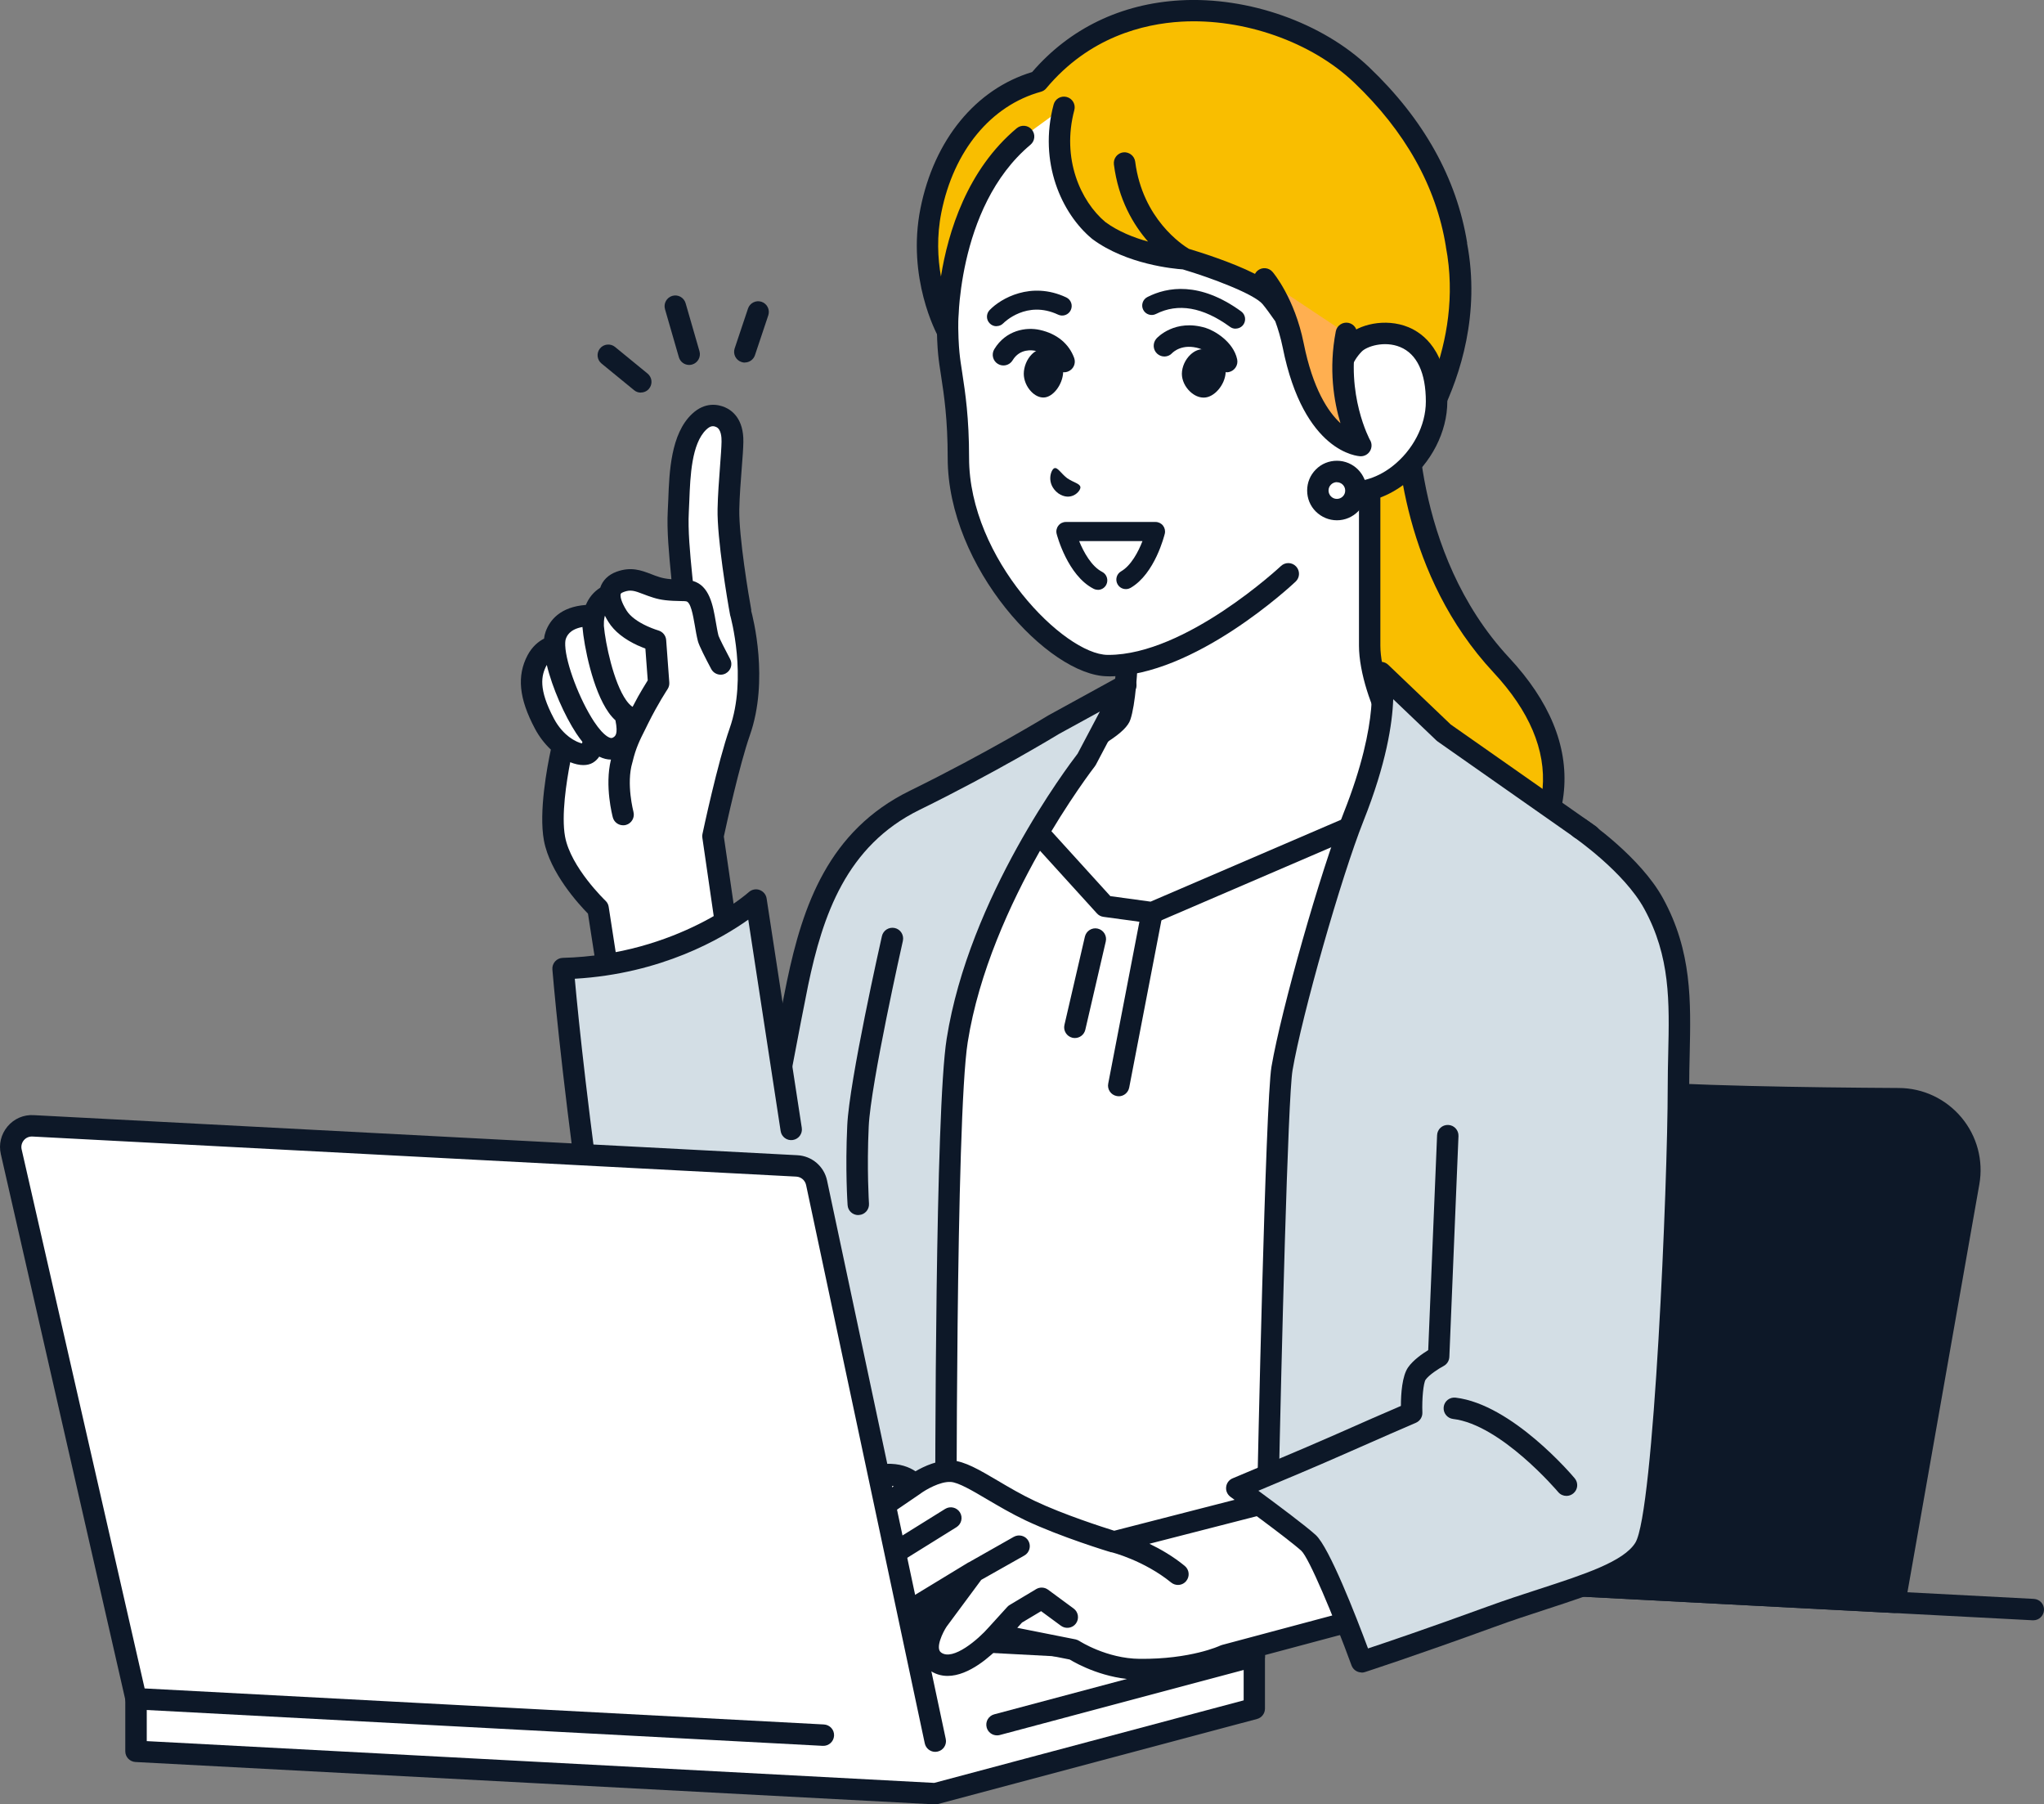 <?xml version="1.0" encoding="UTF-8"?><svg id="_レイヤー_2" xmlns="http://www.w3.org/2000/svg" viewBox="0 0 241.78 213.39"><rect x="0" y="0" width="241.78" height="213.39" fill="#808080" stroke="none"/><defs><style>.cls-1{fill:#d3dee5;}.cls-1,.cls-2,.cls-3,.cls-4,.cls-5{stroke-width:0px;}.cls-2{fill:#0d1828;}.cls-3{fill:#f9be00;}.cls-4{fill:#fff;}.cls-5{fill:#ffaf50;}</style></defs><g id="txt"><g id="woman"><path class="cls-4" d="M86.18,60.22c.05-2.81.45-6.31.48-7.97.03-1.49-.47-2.51-1.4-2.91-1.27-.54-2.15.18-2.54.55-2.44,2.3-2.29,7.37-2.47,10.56-.15,2.77.27,6.15.57,9.39-1.67-.03-2.35-.11-3.16-.36-1.67-.51-2.61-1.28-4.29-.67-.84.3-1.21.84-1.24,1.54h0c-.93.39-1.64,1.16-1.88,2.44-2.59-.04-3.98.9-4.51,2.34-.12.33-.17.76-.15,1.27-.67.18-1.5.62-2.06,1.68-1.08,2.04-.85,4.27.86,7.5.62,1.16,1.4,2.02,2.18,2.61,0,0,0,0,0,0h0s-1.7,7.07-.98,10.99c.76,4.1,5.15,8.27,5.15,8.27l2.72,17.58,13.5-8.14-2.61-17.98s1.76-8.34,3.17-12.35c2.27-6.45.1-14.07.1-14.07-.25-1.34-1.53-8.8-1.46-12.27Z"/><path class="cls-2" d="M88.88,72.2c-.32-1.7-1.49-8.76-1.43-11.96.03-1.55.17-3.33.29-4.9.1-1.24.18-2.32.19-3.07.05-2.73-1.34-3.74-2.17-4.1-.79-.34-2.35-.69-3.91.79-2.5,2.36-2.68,6.84-2.8,10.11-.02.46-.04.9-.06,1.3-.13,2.39.15,5.19.41,7.9,0,.08.02.15.02.23-.64-.05-1-.13-1.38-.24-.37-.11-.7-.24-1.03-.37-1.16-.44-2.35-.9-4.07-.28-.99.36-1.66,1.03-1.94,1.89-.76.48-1.34,1.17-1.7,2.04-3.03.23-4.26,1.8-4.75,3.14-.09.25-.16.53-.19.84-.68.35-1.41.95-1.95,1.96-1.29,2.44-1.03,5.12.86,8.68.5.95,1.15,1.79,1.89,2.49-.43,1.99-1.45,7.36-.82,10.75.71,3.83,4.14,7.56,5.21,8.65l2.66,17.17c.1.63.64,1.07,1.25,1.07.06,0,.13,0,.2-.02.69-.11,1.17-.75,1.06-1.45l-2.72-17.58c-.04-.28-.18-.53-.38-.72-.04-.04-4.11-3.94-4.78-7.58-.46-2.5.17-6.54.61-8.8.55.22,1.08.34,1.55.34.43,0,.81-.09,1.13-.28.32-.19.57-.45.75-.72.51.25.97.35,1.39.35-.77,3.13.18,6.68.22,6.84.15.56.66.93,1.22.93.11,0,.22-.01.33-.04.67-.18,1.07-.88.89-1.55,0-.03-.88-3.31-.13-5.83,0-.02.01-.04.02-.07.39-1.64.84-2.55,1.54-3.93l.25-.51s.02-.04.03-.06c.61-1.23,1.19-2.25,1.57-2.89,0-.02.02-.03.03-.05.43-.72.72-1.16.72-1.16.16-.24.23-.52.21-.8l-.37-5.02c-.04-.53-.41-.98-.92-1.13,0,0-.58-.17-1.31-.5-1.17-.53-2.04-1.19-2.45-1.85-.66-1.06-.72-1.61-.72-1.81,0,0,0-.01,0-.02,0-.12,0-.24.4-.38.79-.29,1.25-.14,2.29.26.35.13.75.29,1.19.42.93.29,1.72.38,3.5.41h0c.11,0,.23,0,.36.02.56.04.83,1.61,1.05,2.86.1.61.21,1.24.36,1.84.13.53.93,2.09,1.58,3.31.23.43.67.67,1.12.67.2,0,.41-.05.59-.15.62-.33.85-1.1.52-1.71-.58-1.08-1.26-2.44-1.37-2.75-.13-.51-.22-1.09-.32-1.64-.33-1.93-.74-4.29-2.72-4.84-.02-.23-.04-.45-.07-.68-.26-2.61-.52-5.32-.4-7.51.02-.42.04-.87.06-1.34.11-2.83.26-6.71,2.01-8.37.49-.46.81-.46,1.17-.3.57.25.64,1.18.63,1.72-.01.68-.09,1.72-.18,2.93-.12,1.6-.26,3.42-.29,5.04-.07,3.48,1.15,10.77,1.48,12.53,0,.04.02.08.03.11.02.07,2.03,7.32-.08,13.3-1.42,4.05-3.15,12.17-3.22,12.51-.03.15-.04.3-.01.44l2.61,17.98c.1.69.75,1.17,1.44,1.07.69-.1,1.17-.74,1.07-1.44l-2.58-17.76c.29-1.34,1.84-8.44,3.08-11.98,2.29-6.52.36-13.97.14-14.77ZM66.93,75.56c.11-.31.42-1.13,1.97-1.41,0,.01,0,.02,0,.04.18,2.13,1.18,7.4,3.11,10.1.24.34.51.64.79.9.34,1.69-.03,1.89-.32,2.05-.39.21-1.08-.48-1.36-.78-.27-.3-.56-.68-.86-1.13-1.72-2.63-3.31-6.83-3.4-8.98h0c-.02-.49.04-.71.07-.78ZM67.34,87.17s0,0,0,0c0,0,0,0,0,0-.5-.38-1.23-1.07-1.82-2.19-1.85-3.49-1.51-5.09-.86-6.31,0,0,.01-.02.02-.03.65,2.73,2.12,6.01,3.47,8.07.25.38.5.72.74,1.02-.01.07-.03.13-.04.19-.3-.06-.86-.27-1.5-.75ZM75.52,76.36c.3.14.58.25.82.34l.28,3.76c-.14.23-.34.55-.58.95,0,.02-.02.03-.03.05-.31.51-.73,1.25-1.18,2.13-.04-.02-.07-.05-.11-.07-.22-.17-.44-.41-.64-.69-1.51-2.12-2.47-6.77-2.65-8.82-.01-.36.01-.69.07-.98,0,0,0,0,0,0,0,0,0,0,0,0,.01-.08.03-.15.05-.22.12.24.26.49.42.74.69,1.11,1.88,2.06,3.55,2.82Z"/><path class="cls-2" d="M81.52,43.16c-.55,0-1.06-.36-1.22-.92l-1.64-5.68c-.19-.67.19-1.37.87-1.57.67-.19,1.37.19,1.57.87l1.64,5.68c.19.67-.19,1.37-.87,1.57-.12.03-.24.05-.35.05Z"/><path class="cls-2" d="M75.8,46.43c-.28,0-.57-.09-.8-.29l-3.85-3.15c-.54-.44-.62-1.24-.18-1.78.44-.54,1.24-.62,1.78-.18l3.85,3.15c.54.44.62,1.24.18,1.78-.25.31-.61.46-.98.46Z"/><path class="cls-2" d="M88.1,42.88c-.13,0-.27-.02-.4-.07-.66-.22-1.02-.94-.8-1.6l1.58-4.72c.22-.66.94-1.02,1.6-.8.66.22,1.02.94.8,1.6l-1.58,4.72c-.18.53-.67.86-1.2.86Z"/><path class="cls-3" d="M166.39,47.24h-7.95l1.47,60.63s12.08.99,17.31-2.95c3.99-3,12.34-13.41.35-26.28-12.21-13.11-11.19-31.4-11.19-31.4Z"/><path class="cls-2" d="M163.27,109.26c-1.94,0-3.29-.11-3.46-.12-.7-.06-1.22-.67-1.16-1.37.06-.7.67-1.22,1.37-1.16.12,0,11.66.9,16.44-2.7,2.51-1.89,5.58-5.81,6.01-10.64.4-4.56-1.56-9.19-5.82-13.76-10.65-11.44-11.54-26.45-11.55-31h-6.65c-.7,0-1.27-.57-1.27-1.27s.57-1.27,1.27-1.27h7.95c.35,0,.68.14.92.4.24.25.36.59.34.94,0,.18-.83,17.92,10.85,30.47,4.77,5.12,6.96,10.41,6.49,15.71-.5,5.66-4.09,10.24-7.01,12.44-3.78,2.85-10.59,3.32-14.72,3.32Z"/><path class="cls-4" d="M164.78,85.63c-1.38-2.28-2.75-6.43-2.75-9.26v-26.71l-15.74,13.27-12.93,9.64v3.81c0,2.81-.31,6.76-.83,8.33-.52,1.56-7.27,4.8-9.85,6.04-9.23,4.46-13.02,7.18-13.02,7.18l2.83,14.05,45.47,3.73,25.25-15.07s-3.86-3.59-12.08-9.43c-2.32-1.65-4.51-2.55-6.34-5.57Z"/><path class="cls-2" d="M157.95,116.97c-.43,0-.85-.22-1.09-.62-.36-.6-.16-1.38.44-1.74l23.75-14.18c-1.74-1.48-5.26-4.36-10.67-8.2-.49-.35-.98-.67-1.46-.98-1.79-1.16-3.65-2.36-5.23-4.97-1.44-2.38-2.94-6.74-2.94-9.92v-23.98l-13.66,11.51s-.04.03-.06.05l-12.42,9.26v3.17c0,2.93-.31,6.99-.9,8.73-.5,1.51-3.21,3.26-10.34,6.7l-.17.08c-6.87,3.32-10.72,5.68-12.16,6.62l2.66,13.22c.14.69-.31,1.35-.99,1.49-.68.14-1.35-.31-1.49-.99l-2.83-14.05c-.1-.49.1-.99.5-1.28.16-.11,3.98-2.84,13.21-7.29l.17-.08c7.19-3.47,8.76-4.78,9.05-5.26.41-1.27.76-4.86.76-7.89v-3.81c0-.4.19-.78.51-1.02l12.9-9.61,15.71-13.24c.38-.32.9-.39,1.35-.18.45.21.73.66.73,1.15v26.71c0,2.61,1.33,6.56,2.57,8.6,1.28,2.11,2.74,3.06,4.44,4.16.5.32,1.02.66,1.55,1.04,8.2,5.82,12.05,9.38,12.21,9.53.29.27.44.66.4,1.06-.04.4-.27.75-.61.95l-25.25,15.07c-.2.12-.43.18-.65.18Z"/><path class="cls-2" d="M224.14,189.49l8.75-49.64c.91-5.16-3.04-9.89-8.27-9.91-10.07-.05-25.26-.25-33.5-.97-8.41-.74-22.49-3.14-31.45-4.76-4.6-.83-9.01,2.24-9.82,6.85l-9.53,54.05,83.82,4.39Z"/><path class="cls-2" d="M224.14,190.76s-.04,0-.07,0l-83.82-4.39c-.36-.02-.7-.19-.93-.48-.23-.28-.32-.65-.26-1.01l9.53-54.05c.45-2.56,1.88-4.79,4.01-6.28,2.13-1.49,4.72-2.05,7.28-1.59,8.03,1.45,22.77,3.99,31.34,4.74,8.02.7,22.59.91,33.39.97,2.87.01,5.57,1.29,7.41,3.49,1.84,2.2,2.61,5.09,2.11,7.91l-8.75,49.64c-.11.61-.64,1.05-1.25,1.05ZM141.82,183.91l81.27,4.26,8.56-48.54c.37-2.09-.2-4.22-1.56-5.85-1.36-1.63-3.35-2.57-5.47-2.58-10.85-.05-25.49-.27-33.6-.98-8.23-.72-21.71-2.99-31.57-4.77-1.89-.34-3.8.08-5.38,1.18-1.58,1.1-2.63,2.75-2.97,4.64l-9.28,52.64Z"/><polygon class="cls-4" points="118.81 94.08 130.7 107.17 136.27 107.93 164.78 95.67 164.31 186.36 105.99 183.31 107.87 167.25 107.87 113.99 118.81 94.08"/><path class="cls-2" d="M164.31,187.63s-.04,0-.07,0l-58.32-3.05c-.35-.02-.68-.18-.9-.45-.23-.27-.33-.62-.29-.97l1.88-15.98v-53.19c0-.21.05-.42.16-.61l10.94-19.91c.2-.36.56-.6.96-.65.41-.05.81.1,1.09.41l11.58,12.75,4.76.65,28.19-12.12c.39-.17.84-.13,1.2.11.36.24.57.64.57,1.06l-.47,90.69c0,.35-.15.68-.4.91-.24.22-.55.35-.87.35ZM107.4,182.12l55.65,2.91.46-87.43-26.74,11.5c-.21.09-.44.12-.67.09l-5.57-.76c-.3-.04-.57-.18-.77-.4l-10.7-11.78-9.93,18.07v52.94s0,.1,0,.15l-1.73,14.71ZM107.87,167.25h0,0Z"/><path class="cls-2" d="M127.15,122.76c-.09,0-.19-.01-.29-.03-.68-.16-1.11-.84-.95-1.52l2.42-10.44c.16-.68.84-1.11,1.52-.95.68.16,1.11.84.95,1.52l-2.42,10.44c-.14.59-.66.98-1.23.98Z"/><path class="cls-2" d="M132.33,129.64c-.08,0-.16,0-.24-.02-.69-.13-1.14-.8-1-1.48l3.94-20.44c.13-.69.8-1.14,1.48-1,.69.13,1.14.8,1,1.48l-3.94,20.44c-.12.61-.65,1.03-1.24,1.03Z"/><path class="cls-1" d="M150.78,185.66l38.68,1.95s-.03-7.02-1.65-16.15c-.79-4.44.79-26.09,4.29-44.74,3.5-18.65-4.05-27.96-4.05-27.96l-17.27-12.1-7.46-7.13s1.45,5.29-3.22,17.06c-2.66,6.7-7.3,22.93-8.47,29.77-.71,4.17-1.67,50.38-1.67,50.38l.81,8.92Z"/><path class="cls-2" d="M189.46,188.88s-.04,0-.06,0l-38.68-1.95c-.63-.03-1.14-.52-1.2-1.15l-.81-8.92s0-.09,0-.14c.04-1.89.97-46.36,1.69-50.57,1.17-6.83,5.8-23.11,8.54-30.02,4.41-11.1,3.19-16.22,3.17-16.27-.14-.55.1-1.13.59-1.41.49-.29,1.1-.22,1.51.17l7.39,7.06,17.19,12.05c.1.07.18.15.26.24.32.4,7.88,9.99,4.31,28.99-3.45,18.34-5.06,39.92-4.29,44.28,1.62,9.13,1.66,16.07,1.67,16.36,0,.35-.14.68-.39.92-.24.23-.55.35-.87.35ZM151.95,184.45l36.22,1.82c-.09-2.44-.42-7.98-1.59-14.59-.8-4.53.68-25.97,4.29-45.19,3.13-16.63-2.86-25.65-3.7-26.8l-17.1-11.99c-.05-.04-.1-.08-.15-.12l-5.12-4.89c-.1,2.89-.82,7.62-3.51,14.38-2.65,6.66-7.28,22.94-8.4,29.51-.55,3.22-1.32,34.15-1.65,50.13l.71,7.75Z"/><path class="cls-1" d="M133.17,81.01l-8.53,4.68s-7.17,4.4-16.46,8.96c-9.19,4.51-12.07,13.09-13.85,21.63-1.58,7.59-12.37,65.78-12.37,65.78l29.92,1.56s-.12-51.34,1.34-60.58c2.71-17.12,15.31-33.22,15.31-33.22l4.65-8.81Z"/><path class="cls-2" d="M111.88,184.88s-.04,0-.07,0l-29.92-1.56c-.36-.02-.7-.19-.93-.48-.23-.29-.32-.66-.25-1.02.11-.58,10.81-58.29,12.38-65.8,1.86-8.89,4.9-17.78,14.53-22.5,9.13-4.48,16.29-8.86,16.36-8.9.02-.01.04-.02.05-.03l8.53-4.68c.49-.27,1.1-.18,1.5.21.4.39.49,1,.23,1.49l-4.65,8.81c-.04.07-.08.13-.12.19-.12.16-12.43,16.05-15.05,32.64-1.43,9.03-1.32,59.87-1.32,60.38,0,.35-.14.68-.39.92-.24.22-.55.35-.87.35ZM83.48,180.86l27.14,1.42c0-8.32,0-50.94,1.36-59.44,2.65-16.76,14.36-32.24,15.49-33.71l2.63-4.98-4.8,2.63c-.5.3-7.59,4.61-16.54,9-8.66,4.25-11.44,12.48-13.17,20.75-1.42,6.82-10.44,55.35-12.1,64.33Z"/><path class="cls-2" d="M216.49,186.25c-.07,0-.15,0-.22-.02-.69-.12-1.15-.78-1.03-1.47l7.96-45.14c.12-.69.78-1.15,1.47-1.03.69.12,1.15.78,1.03,1.47l-7.96,45.14c-.11.61-.64,1.05-1.25,1.05Z"/><path class="cls-4" d="M16.1,200.9v6.21l94.54,5.01,37.74-10.06v-6.21l-94.54-5.01-37.74,10.06Z"/><path class="cls-2" d="M110.63,213.39s-.04,0-.07,0l-94.54-5.01c-.67-.04-1.2-.59-1.2-1.27v-6.21c0-.57.39-1.08.94-1.22l37.74-10.06c.13-.03.26-.05.39-.04l94.54,5.01c.67.04,1.2.59,1.2,1.27v6.21c0,.57-.39,1.08-.94,1.22l-37.74,10.06c-.11.03-.22.04-.33.04ZM17.36,205.91l93.14,4.94,36.61-9.76v-4.03l-93.14-4.93-36.61,9.76v4.03Z"/><path class="cls-2" d="M117.93,205.23c-.56,0-1.07-.37-1.22-.94-.18-.68.22-1.37.9-1.55l30.44-8.12c.68-.18,1.37.22,1.55.9.18.68-.22,1.37-.9,1.55l-30.44,8.12c-.11.03-.22.04-.33.04Z"/><path class="cls-2" d="M240.52,191.62s-.04,0-.07,0l-198.51-10.4c-.7-.04-1.24-.63-1.2-1.33.04-.7.64-1.24,1.33-1.2l198.51,10.4c.7.04,1.24.63,1.2,1.33-.04.68-.6,1.2-1.26,1.2Z"/><path class="cls-4" d="M131.75,182.41s-5.79-1.75-9.9-3.69c-4.11-1.95-7.33-4.55-9.35-4.67-2.02-.11-4.35,1.59-4.35,1.59,0,0-.97-1.31-3.35-1.19-2.39.12-6.35,2.3-11.3,4.22-4.67,1.81-6.65,1.88-6.54,3.88.22,4.23,9.94.77,9.94.77,0,0-.99.91-2.52,2.76-1.78,2.15-2.49,3.66-2.09,4.78.89,2.46,3.54,1.94,3.54,1.94,0,0-.88,2.04.65,3.19,1.52,1.14,3.84.94,6.14-1.09,2.3-2.03,3.91-3.71,3.91-3.71l4.4.5s-2.32,3.42-.36,4.83c2.81,2.08,7.32-3.17,7.32-3.17l9.1,1.8s3.46,2.29,7.81,2.32c6.46.06,10.07-1.69,10.07-1.69l18.33-4.9-10.31-13.89-21.14,5.42Z"/><path class="cls-2" d="M164.42,190.54c-.18-.68-.88-1.08-1.55-.9l-18.33,4.9c-.07.02-.15.05-.22.08-.03.02-3.47,1.62-9.51,1.56-3.9-.03-7.1-2.09-7.13-2.11-.14-.09-.29-.15-.45-.19l-6.9-1.37.56-.62,2.26-1.35,2.35,1.73c.56.41,1.36.29,1.77-.27.41-.56.29-1.36-.27-1.77l-3.03-2.23c-.41-.3-.96-.33-1.4-.07l-3.14,1.88c-.11.06-.2.14-.29.24l-2.19,2.41s0,0,0,0c0,0,0,0-.01.01-1.18,1.36-4.22,4-5.62,2.96-.72-.51.22-2.42.66-3.07l4.09-5.52,5.1-2.88c.61-.34.82-1.12.48-1.73-.34-.61-1.12-.82-1.73-.48l-5.33,3.02s-.01,0-.02.01c0,0-.01,0-.02,0l-8.67,5.27s0,0,0,0c-.06.04-.12.08-.18.13-.01.01-.02.02-.03.03-.01.01-.02.02-.04.03-.02.02-1.61,1.67-3.83,3.64-1.67,1.48-3.41,1.87-4.54,1.03-.52-.39-.41-1.12-.31-1.47l7.99-7.73,8.2-5.1c.59-.37.78-1.15.41-1.75-.37-.59-1.15-.78-1.75-.41l-8.31,5.17c-.08.05-.15.1-.21.17l-7.99,7.73c-.52.01-1.41-.13-1.79-1.16-.12-.33-.04-1.23,1.87-3.53,1.24-1.5,2.12-2.36,2.35-2.58l11.18-7.62s0,0,0,0c0,0,.02-.01.02-.02.55-.4,2.26-1.42,3.53-1.35.91.05,2.56,1.02,4.3,2.05,1.35.79,2.88,1.7,4.57,2.5,4.15,1.96,9.84,3.69,10.08,3.76.01,0,.03,0,.04,0,0,0,.01,0,.02,0,.04,0,3.86.97,7.08,3.59.24.19.52.28.8.28.37,0,.73-.16.98-.47.44-.54.36-1.34-.18-1.78-1.39-1.14-2.87-1.99-4.18-2.62l17.26-4.43c.68-.17,1.09-.86.91-1.54-.17-.68-.86-1.09-1.54-.91l-20.79,5.34c-1.28-.4-5.97-1.9-9.39-3.52-1.59-.75-3.07-1.62-4.37-2.39-2.19-1.29-3.92-2.31-5.44-2.4-1.64-.09-3.32.7-4.31,1.28-.71-.48-1.86-.96-3.53-.88-1.82.09-4.16,1.1-7.11,2.39-1.38.6-2.94,1.28-4.58,1.92-1.07.41-1.98.73-2.79,1.01-2.72.95-4.69,1.63-4.56,4.11.06,1.08.54,1.96,1.41,2.54,1.46.98,3.86.87,5.99.49-1.42,1.77-2.67,3.79-2,5.64.64,1.78,2,2.51,3.22,2.74-.01,1.01.31,2.15,1.4,2.97,2.15,1.61,5.11,1.16,7.74-1.16,1.63-1.44,2.9-2.69,3.54-3.33l1.96.22c-.63,1.64-.79,3.61.86,4.79.72.53,1.48.75,2.25.75,2.56,0,5.16-2.4,6.27-3.56l8.17,1.62c.88.53,4.2,2.36,8.27,2.39.1,0,.21,0,.31,0,5.92,0,9.5-1.45,10.2-1.76l18.22-4.87c.68-.18,1.08-.88.9-1.55ZM88.5,183.04c-.16-.11-.27-.24-.28-.56-.03-.49.2-.66,2.86-1.59.83-.29,1.76-.61,2.87-1.04,1.69-.65,3.28-1.34,4.68-1.95,2.61-1.14,4.87-2.12,6.23-2.18.33-.02.62,0,.87.04l-9.41,6.42c-2.48.86-6.57,1.7-7.82.87Z"/><path class="cls-1" d="M186.87,97.92l-15.62,36.36-1.08,26.12s-1.84.97-2.58,2.02c-.74,1.05-.61,4.66-.61,4.66,0,0-4.92,2.13-8.68,3.8-3.49,1.55-12.01,5.11-12.01,5.11,0,0,6.8,4.94,8.49,6.47,1.69,1.53,6.28,14.07,6.28,14.07,0,0,5.62-1.81,15.3-5.34,8.38-3.05,16-4.59,18.17-8.09,2.63-4.24,4.02-46.59,4.02-54.47s1.01-14.56-2.93-21.78c-2.57-4.69-8.74-8.91-8.74-8.91Z"/><path class="cls-2" d="M161.06,197.79c-.52,0-1-.32-1.19-.83-2.15-5.88-5.04-12.74-5.94-13.56-1.62-1.47-8.32-6.33-8.38-6.38-.37-.27-.57-.72-.51-1.17.05-.46.35-.85.77-1.02.08-.04,8.55-3.57,11.99-5.1,2.83-1.26,6.37-2.8,7.91-3.46,0-1.42.14-3.54.85-4.56.6-.86,1.68-1.61,2.38-2.04l1.05-25.42c.03-.7.61-1.24,1.32-1.21.7.03,1.24.62,1.21,1.32l-1.08,26.12c-.02.45-.28.86-.68,1.07-.61.32-1.72,1.05-2.13,1.62-.26.4-.44,2.25-.38,3.88.02.52-.28,1-.76,1.21-.05.02-4.96,2.14-8.67,3.79-2.4,1.07-7.21,3.1-9.97,4.25,2.16,1.59,5.61,4.16,6.78,5.23,1.6,1.45,4.76,9.58,6.19,13.42,2.11-.7,7.05-2.37,14.1-4.94,2.14-.78,4.19-1.45,6.17-2.09,5.35-1.74,9.97-3.25,11.35-5.47,2.2-3.55,3.83-42.65,3.83-53.81,0-1.38.03-2.72.06-4.02.14-6.16.26-11.48-2.84-17.15-2.39-4.37-8.28-8.44-8.34-8.48-.58-.4-.73-1.18-.33-1.76.39-.58,1.18-.73,1.76-.33.26.18,6.46,4.45,9.14,9.35,3.43,6.27,3.29,12.17,3.15,18.42-.03,1.29-.06,2.62-.06,3.97,0,3.75-1.13,50.16-4.21,55.14-1.86,3.01-6.65,4.57-12.72,6.55-1.96.64-3.99,1.3-6.09,2.07-9.59,3.49-15.29,5.33-15.35,5.35-.13.04-.26.06-.39.06Z"/><path class="cls-2" d="M185.29,176.91c-.36,0-.72-.15-.97-.45-.07-.08-6.76-7.98-12.44-8.65-.69-.08-1.19-.71-1.11-1.41.08-.7.71-1.19,1.41-1.11,6.68.79,13.79,9.18,14.09,9.54.45.54.38,1.33-.16,1.78-.24.2-.53.3-.81.3Z"/><path class="cls-4" d="M141.16,3.93c-6.48-.08-14.45,2.55-19.15,7.49-9.92,10.42-10.33,24.65-9.79,30.35.27,2.76,1.14,5.83,1.14,12.38,0,12.82,11.87,24.5,17.64,24.56,9.78.1,21.39-10.86,21.39-10.86l9.65-14.55v-8.46s0-5.4-.05-11.12c-.07-8.5-2.66-29.55-20.82-29.78Z"/><path class="cls-2" d="M131.13,79.98s-.1,0-.14,0c-6.94-.07-18.89-12.86-18.89-25.82,0-4.59-.43-7.42-.78-9.69-.14-.9-.27-1.75-.35-2.57-.3-3.15-1.21-19.43,10.13-31.34,5.21-5.47,13.63-7.88,19.79-7.88.1,0,.2,0,.3,0,8.26.11,14.6,4.44,18.33,12.53,3.3,7.16,3.72,15.33,3.74,18.51.05,5.66.05,11.08.05,11.13v8.46c0,.7-.57,1.27-1.27,1.27s-1.27-.57-1.27-1.27v-8.46c0-.05,0-5.46-.05-11.11-.03-3.02-.42-10.76-3.51-17.47-3.33-7.24-8.74-10.96-16.06-11.06-.09,0-.18,0-.28,0-5.61,0-13.26,2.18-17.94,7.1-10.58,11.11-9.72,26.4-9.44,29.35.07.75.19,1.53.33,2.43.36,2.36.81,5.29.81,10.07,0,11.94,11.26,23.24,16.38,23.29.04,0,.08,0,.12,0,9.13,0,20.28-10.41,20.39-10.51.51-.48,1.31-.46,1.79.05.48.51.46,1.31-.05,1.79-.49.46-11.99,11.21-22.13,11.21Z"/><path class="cls-3" d="M161.06,8.84c-8.84-8.42-27.57-11.97-38.25.8-6.34,1.75-11.14,7.5-12.69,15.25-1.57,7.89,1.95,14.27,1.95,14.27,0,0-.49-15.06,9.01-23.01l4.76-3.46c-1.6,6.03.61,11.64,4.11,14.56,4.12,3.06,10.16,3.35,10.16,3.35,0,0,8.48,2.49,10.19,4.56,1.71,2.06,5.17,7.62,5.17,7.62h3.29s8.19,9.72,8.19,9.72c0,0,7.86-10.43,5.35-23.53-1.08-6.68-4.47-13.67-11.25-20.12Z"/><path class="cls-4" d="M160.19,40.67c-1.5,1.51-1.85,3.36-1.85,3.36l-.2,13.96c5.64,1.46,11.79-4.37,11.79-10.5,0-9.64-7.84-8.74-9.74-6.81Z"/><path class="cls-2" d="M159.91,59.47c-.71,0-1.41-.09-2.09-.26-.68-.18-1.09-.87-.91-1.54.17-.68.86-1.08,1.54-.91,1.98.51,4.25-.07,6.22-1.59,2.46-1.91,3.99-4.85,3.99-7.68,0-3.4-1.05-5.63-3.04-6.45-1.88-.77-3.95-.07-4.54.53-1.19,1.21-1.51,2.7-1.51,2.71-.13.69-.8,1.13-1.49,1-.69-.13-1.14-.8-1-1.49.02-.09.45-2.24,2.2-4.01,1.38-1.4,4.57-2.21,7.31-1.09,1.72.71,4.61,2.79,4.61,8.79,0,3.6-1.91,7.31-4.97,9.69-1.95,1.51-4.17,2.31-6.32,2.31Z"/><path class="cls-5" d="M159.25,39.43l-9.69-6.44s2.38,2.8,3.4,7.86c2.34,11.65,8,11.84,8,11.84,0,0-3.19-5.7-1.71-13.26Z"/><path class="cls-2" d="M162.07,52.07c-.03-.05-2.94-5.42-1.57-12.4.13-.69-.31-1.35-1-1.49-.69-.13-1.35.31-1.49,1-.87,4.48-.22,8.33.55,10.87-1.48-1.36-3.27-4.08-4.35-9.46-1.07-5.32-3.57-8.31-3.68-8.43-.45-.53-1.25-.6-1.79-.14-.12.11-.22.23-.29.37-2.81-1.42-6.6-2.59-7.82-2.96-.74-.44-5.48-3.53-6.35-10.31-.09-.69-.73-1.18-1.42-1.1-.69.09-1.18.72-1.1,1.42.53,4.17,2.31,7.15,4.04,9.13-1.66-.46-3.51-1.18-5.05-2.31-2.93-2.46-5.2-7.5-3.67-13.24.18-.68-.22-1.37-.9-1.55-.68-.18-1.37.22-1.55.9-1.82,6.84.96,12.89,4.53,15.86.02.01.04.03.05.04,4.05,3.01,9.66,3.52,10.7,3.59,3.37,1,8.44,2.91,9.44,4.11.42.5.94,1.23,1.5,2.03.33.9.64,1.93.88,3.1,2.5,12.49,8.93,12.85,9.2,12.86.01,0,.03,0,.04,0,.44,0,.85-.23,1.08-.61.24-.39.25-.88.03-1.28Z"/><path class="cls-2" d="M173.55,28.74c-1.24-7.66-5.15-14.66-11.62-20.81C156.42,2.68,147.67-.41,139.62.04c-7.03.4-13.09,3.33-17.53,8.48-6.67,2.01-11.59,8.01-13.21,16.12-1.65,8.25,1.93,14.85,2.08,15.13.28.51.88.76,1.44.61.56-.15.95-.68.93-1.26,0-.14-.34-14.55,8.56-22,.54-.45.61-1.25.16-1.79-.45-.54-1.25-.61-1.79-.16-5.86,4.91-8.11,12.25-8.96,17.53-.38-2.16-.51-4.77.05-7.57,1.46-7.31,5.86-12.65,11.78-14.28.25-.07.47-.21.63-.41,5.06-6.05,11.49-7.62,15.98-7.88,7.38-.42,15.39,2.4,20.42,7.19,6.06,5.77,9.72,12.3,10.87,19.4,0,.01,0,.02,0,.04,1.12,5.86.05,11.21-1.4,15.22.62,1.35.84,2.85.92,4.41,2.14-4.4,4.58-11.68,2.98-20.09Z"/><path class="cls-4" d="M155.88,58.01c0,1.24,1.01,2.25,2.25,2.25,1.24,0,2.25-1.01,2.25-2.25,0-1.24-1.01-2.25-2.25-2.25-1.24,0-2.25,1.01-2.25,2.25Z"/><path class="cls-2" d="M158.14,61.53c-.94,0-1.82-.37-2.49-1.03-.67-.66-1.03-1.55-1.03-2.49h0c0-.94.36-1.82,1.03-2.49.66-.67,1.55-1.03,2.49-1.03h0c1.94,0,3.52,1.58,3.52,3.52,0,1.94-1.58,3.52-3.52,3.52h0ZM158.14,57.02h0c-.26,0-.51.1-.7.29-.19.19-.29.43-.29.7h0c0,.26.1.51.29.7.19.19.43.29.7.29h0c.54,0,.99-.44.98-.99,0-.54-.44-.98-.99-.98Z"/><path class="cls-2" d="M127.8,57.62c-.04-.44-.8-.54-1.57-1.07-.74-.57-1.12-1.31-1.51-1.18-.4.14-1.04,1.81.44,2.96,1.53,1.06,2.68-.25,2.64-.71Z"/><path class="cls-2" d="M146.15,38.87c-.23,0-.46-.07-.66-.22-3.2-2.33-6.14-2.84-8.75-1.52-.55.28-1.23.06-1.51-.49-.28-.55-.06-1.23.49-1.51,2.35-1.2,6.19-1.87,11.1,1.7.5.37.61,1.07.25,1.57-.22.3-.56.46-.91.46Z"/><path class="cls-2" d="M117.87,38.58c-.28,0-.56-.1-.78-.32-.45-.43-.46-1.14-.03-1.59,1.31-1.37,4.9-3.45,9.06-1.5.56.26.81.93.54,1.5-.26.56-.93.81-1.5.54-3.71-1.74-6.37.91-6.48,1.02-.22.23-.51.34-.81.34Z"/><path class="cls-2" d="M129.86,69.75c-.17,0-.35-.04-.52-.13-3.05-1.57-4.3-6.28-4.35-6.48-.09-.34-.01-.7.2-.97.21-.28.54-.44.89-.44h10.61s0,0,0,0c.34,0,.67.16.88.43.21.27.29.62.21.96-.05.19-1.16,4.73-4.04,6.4-.54.31-1.23.13-1.54-.41-.31-.54-.13-1.23.41-1.54,1.18-.68,2.04-2.31,2.53-3.58h-7.49c.54,1.33,1.47,3,2.72,3.64.55.28.77.96.49,1.52-.2.39-.59.61-1,.61Z"/><path class="cls-2" d="M145.1,44.02c-.58,0-1.11-.41-1.24-1-.17-.8-1.38-1.63-1.98-1.81-2.02-.62-3.1.42-3.22.54-.47.52-1.26.55-1.78.08-.52-.47-.55-1.28-.08-1.8.09-.1,2.18-2.36,5.82-1.25,1.02.31,3.27,1.62,3.72,3.71.15.68-.29,1.36-.97,1.51-.09.02-.18.03-.27.03Z"/><path class="cls-2" d="M125.86,44.02c-.52,0-1-.32-1.19-.83-.32-.87-1.06-1.44-2.21-1.7-.3-.07-1.81-.32-2.68,1.12-.36.6-1.14.79-1.74.43-.6-.36-.79-1.14-.43-1.74,1.37-2.26,3.77-2.65,5.4-2.28,1.99.44,3.43,1.62,4.05,3.31.24.66-.1,1.38-.76,1.62-.14.05-.29.08-.43.08Z"/><path class="cls-2" d="M144.16,42.19c-.54-.55-1.22-.88-1.86-.89-.5-.01-1.02.21-1.47.63-.63.58-1.02,1.45-1.03,2.27,0,.75.36,1.54.98,2.12.48.45,1.04.7,1.59.7.02,0,.04,0,.06,0,1.2-.02,2.46-1.49,2.55-2.96.04-.62-.26-1.31-.8-1.87Z"/><path class="cls-2" d="M125.04,42.18c-.49-.55-1.1-.87-1.68-.89-.45-.01-.92.21-1.33.63-.57.58-.92,1.45-.93,2.27,0,.75.32,1.54.88,2.12.43.45.94.7,1.43.7.02,0,.03,0,.05,0,1.08-.02,2.22-1.49,2.3-2.96.04-.62-.23-1.31-.72-1.87Z"/><path class="cls-2" d="M101.52,143.7c-.66,0-1.22-.51-1.26-1.18-.01-.17-.29-4.18-.04-9.44.25-5.29,3.94-21.67,4.1-22.37.15-.68.83-1.11,1.52-.96.68.15,1.11.83.96,1.52-.04.17-3.8,16.86-4.04,21.93-.24,5.1.03,9.1.03,9.14.05.7-.48,1.3-1.17,1.35-.03,0-.06,0-.09,0Z"/><path class="cls-1" d="M66.61,114.54c.6,6.96,1.89,18.54,4.12,34.19,1.95,15.66,13.31,17.82,13.31,17.82l9.55-32.98-4.16-27.13s-8.52,7.74-22.83,8.1Z"/><path class="cls-2" d="M84.04,167.82c-.08,0-.16,0-.24-.02-.13-.02-3.19-.63-6.49-3.3-3-2.42-6.79-7.1-7.85-15.61-2.6-18.26-3.7-29.29-4.12-34.24-.03-.35.09-.69.32-.95.23-.26.56-.41.91-.42,13.62-.35,21.93-7.7,22.01-7.78.35-.31.84-.41,1.27-.25.44.16.76.54.83,1l4.16,27.13c.11.69-.37,1.34-1.06,1.44-.69.11-1.34-.37-1.44-1.06l-3.83-25c-3.13,2.23-10.27,6.4-20.52,6.99.49,5.43,1.61,16.05,3.99,32.8,1.8,14.51,11.87,16.67,12.3,16.75.68.14,1.13.8,1,1.48-.12.61-.65,1.03-1.24,1.03Z"/><path class="cls-4" d="M94.27,137.88l-90.35-4.74c-1.67-.09-2.96,1.44-2.58,3.07l14.76,64.68,81.3,4.31,13.24.7-14.04-66.04c-.24-1.11-1.19-1.93-2.33-1.99Z"/><path class="cls-2" d="M110.63,207.18c-.59,0-1.11-.41-1.24-1l-14.04-66.04c-.12-.55-.59-.96-1.16-.99l-90.35-4.74c-.4-.02-.77.14-1.02.44-.25.3-.35.7-.26,1.08l14.55,63.75,80.35,4.26c.7.04,1.24.63,1.2,1.33-.04.7-.63,1.23-1.33,1.2l-81.3-4.31c-.57-.03-1.04-.43-1.17-.98L.1,136.5c-.27-1.17.02-2.36.79-3.28.77-.92,1.9-1.41,3.09-1.34l90.35,4.74c1.71.09,3.15,1.32,3.5,2.99l14.04,66.04c.15.68-.29,1.36-.98,1.5-.09.02-.18.03-.26.03Z"/></g></g></svg>